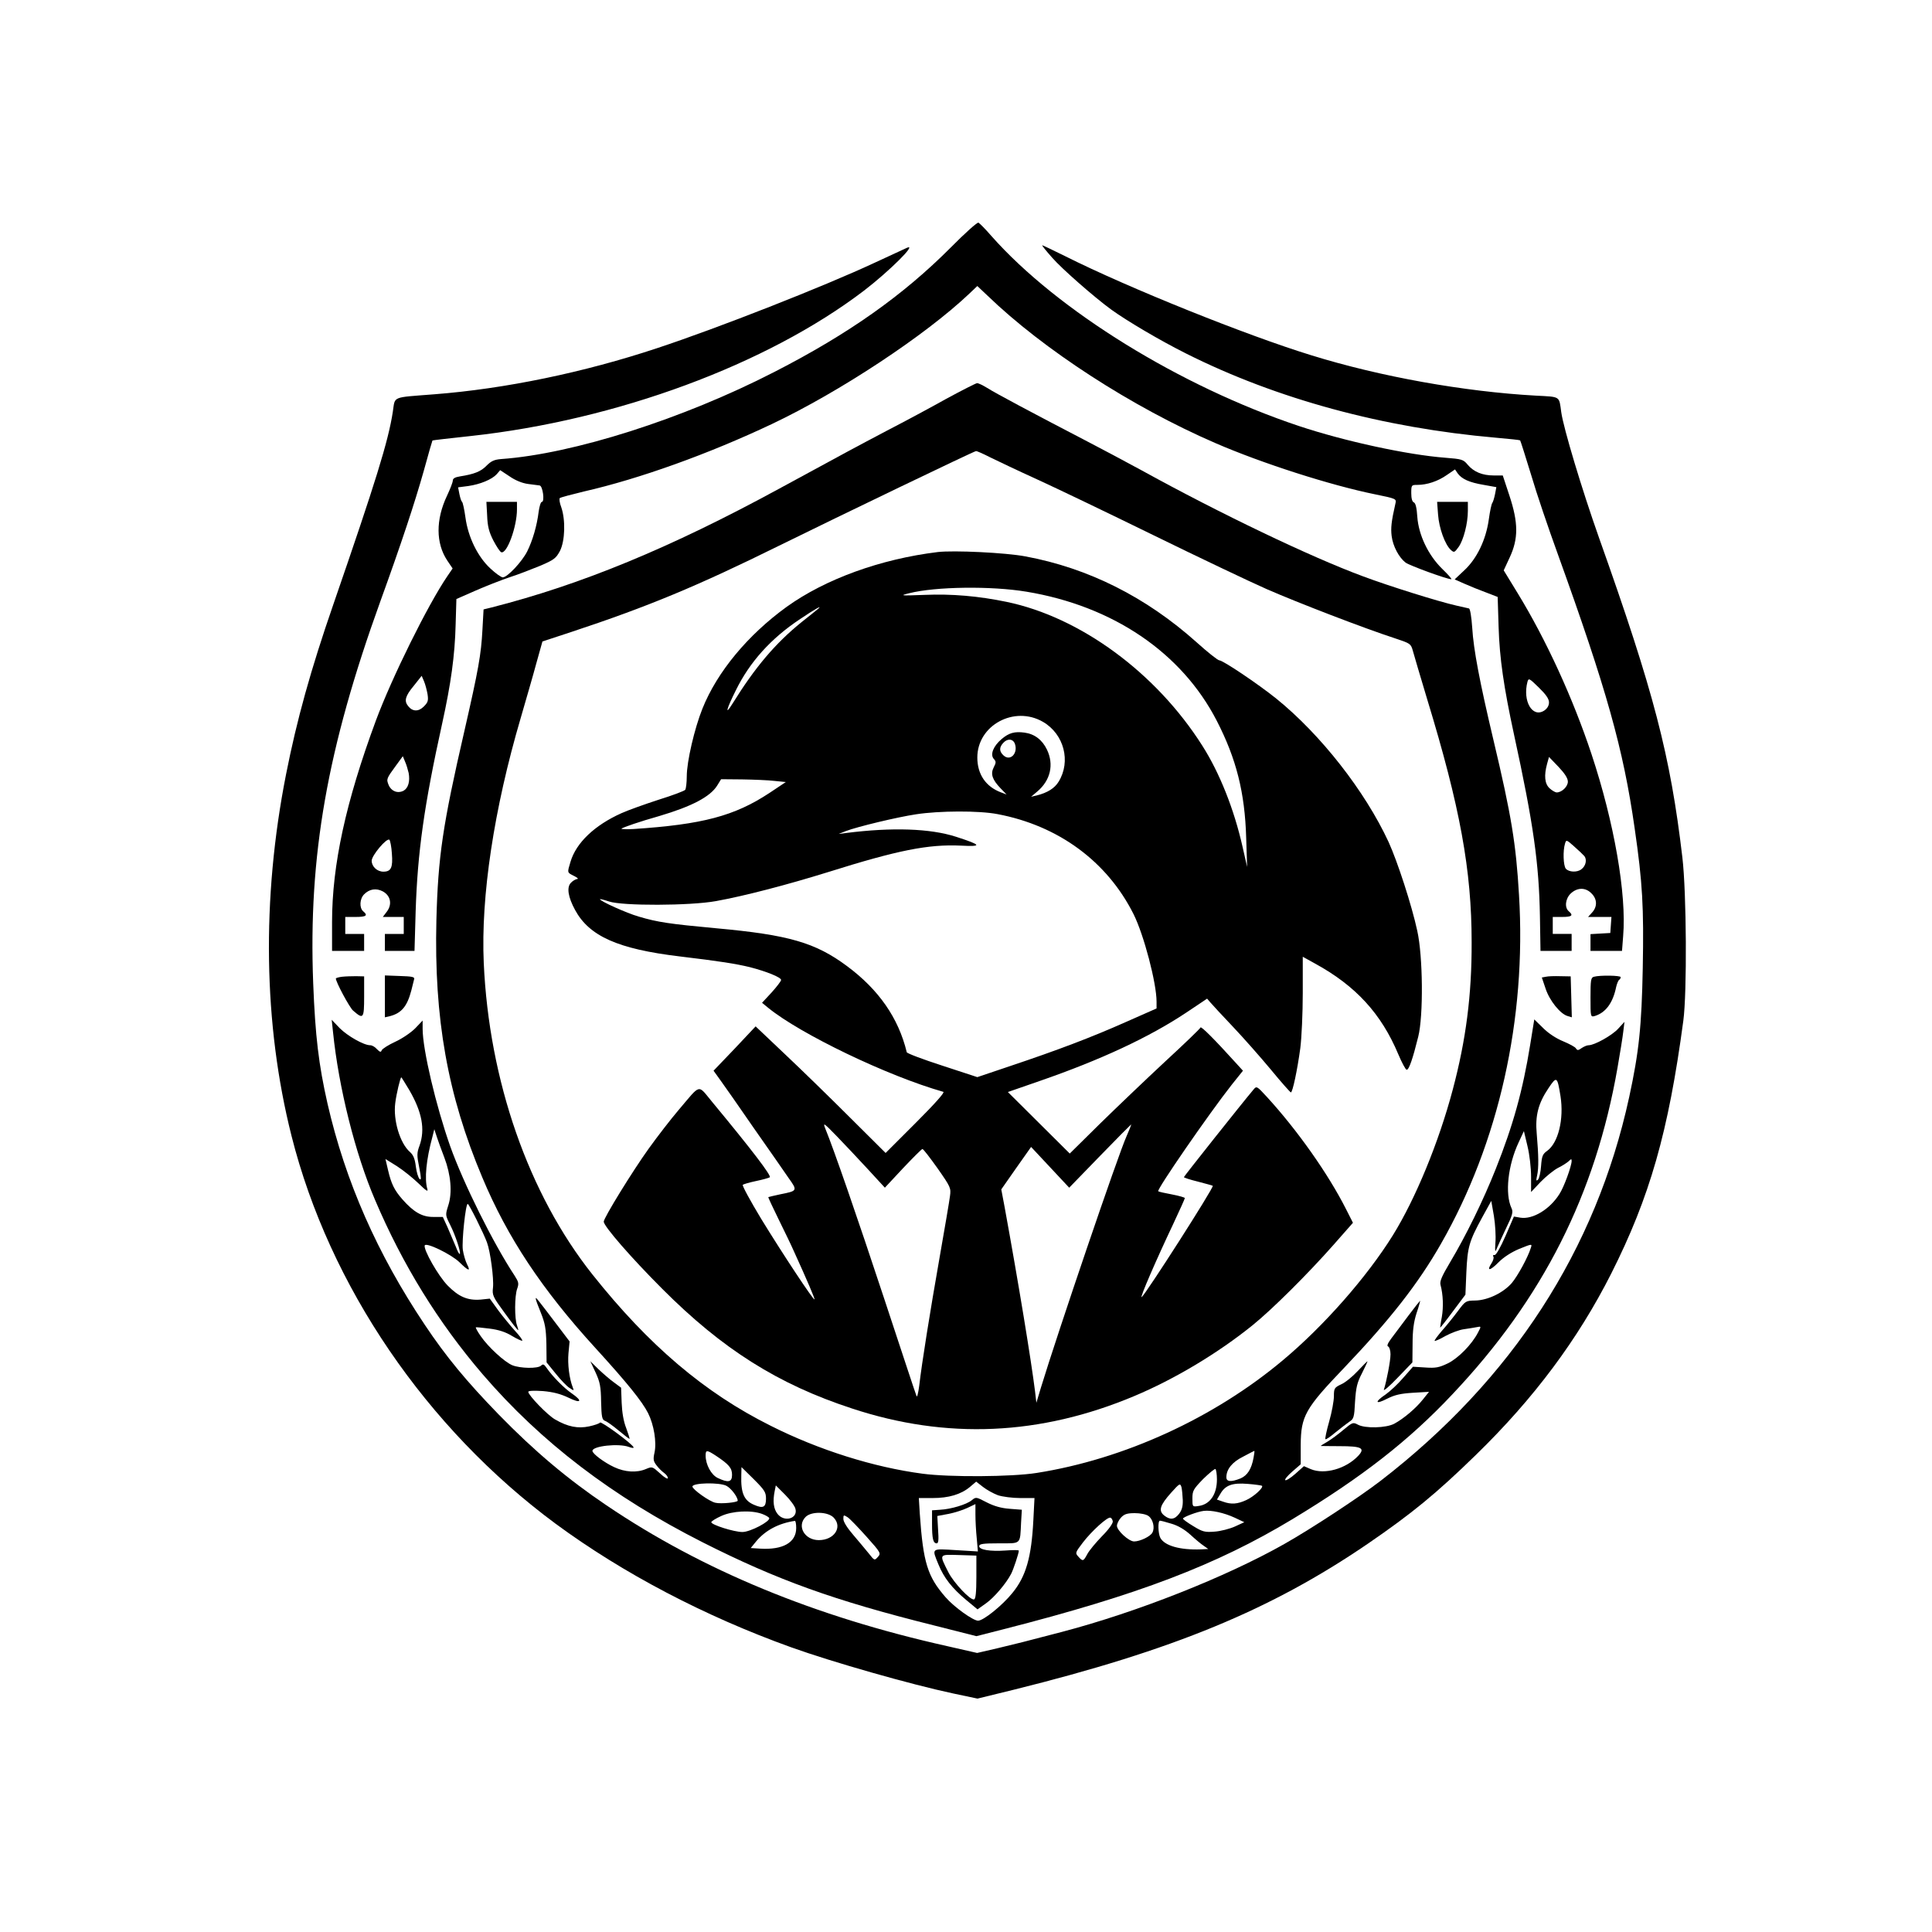 <?xml version="1.0" standalone="no"?>
<!DOCTYPE svg PUBLIC "-//W3C//DTD SVG 20010904//EN"
 "http://www.w3.org/TR/2001/REC-SVG-20010904/DTD/svg10.dtd">
<svg version="1.0" xmlns="http://www.w3.org/2000/svg"
 width="1024pt" height="1024pt" viewBox="0 0 1024 1024"
 preserveAspectRatio="xMidYMid meet">

<g transform="translate(0,1024) scale(0.1,-0.1)"
fill="#000000" stroke="none">
<path d="M5040 8929 c-253 -254 -541 -458 -935 -660 -486 -250 -1068 -435
-1448 -462 -37 -3 -53 -10 -78 -35 -30 -31 -65 -45 -141 -57 -26 -4 -38 -11
-38 -22 0 -9 -14 -45 -31 -81 -60 -127 -59 -251 1 -342 l29 -43 -28 -41 c-103
-151 -294 -537 -379 -766 -159 -430 -232 -764 -232 -1067 l0 -153 85 0 85 0 0
45 0 45 -50 0 -50 0 0 45 0 45 55 0 c56 0 67 8 40 30 -21 18 -19 66 5 90 28
28 63 34 98 16 42 -22 52 -68 23 -107 l-22 -29 56 0 55 0 0 -45 0 -45 -50 0
-50 0 0 -45 0 -45 78 0 79 0 6 208 c10 315 45 564 141 999 46 209 67 359 71
523 l4 135 98 43 c54 24 136 56 183 72 47 15 121 44 165 62 72 31 82 39 103
78 27 54 30 164 7 231 -9 23 -12 46 -8 49 5 4 62 19 128 35 294 67 661 199
995 357 359 170 814 470 1048 692 l42 40 53 -50 c296 -286 766 -591 1210 -783
247 -107 609 -223 845 -271 113 -23 114 -24 108 -49 -22 -97 -25 -130 -20
-172 7 -55 39 -114 74 -141 22 -16 219 -88 242 -88 5 0 -16 24 -47 54 -75 73
-126 180 -133 277 -3 47 -9 72 -18 76 -9 3 -14 21 -14 49 0 43 1 44 33 44 50
0 108 19 155 52 l44 30 14 -21 c22 -30 61 -48 138 -61 l67 -12 -7 -37 c-4 -20
-10 -40 -14 -46 -5 -5 -13 -45 -19 -88 -15 -108 -63 -208 -130 -270 l-51 -48
52 -23 c29 -13 81 -34 114 -46 l62 -24 5 -160 c5 -164 27 -317 82 -571 103
-473 132 -681 137 -962 l3 -183 83 0 82 0 0 45 0 45 -50 0 -50 0 0 45 0 45 50
0 c51 0 61 8 35 30 -24 20 -18 68 11 95 35 32 78 32 109 0 31 -30 32 -71 3
-102 l-21 -23 62 0 62 0 -3 -42 -3 -43 -52 -3 -53 -3 0 -45 0 -44 84 0 83 0 6
78 c19 223 -48 605 -168 966 -98 295 -240 605 -391 852 l-74 121 32 69 c46 99
46 183 -2 328 l-35 106 -48 0 c-60 0 -106 19 -138 57 -23 28 -31 30 -119 37
-198 15 -532 87 -775 168 -629 210 -1282 613 -1631 1008 -31 36 -62 67 -68 70
-6 3 -72 -56 -146 -131z m-2242 -1254 c26 -3 54 -7 62 -8 17 -2 28 -87 12 -87
-6 0 -13 -24 -17 -52 -9 -74 -32 -153 -61 -211 -28 -55 -105 -137 -129 -137
-9 0 -38 21 -66 47 -67 62 -118 166 -132 270 -6 43 -14 80 -18 83 -4 3 -10 21
-14 41 l-7 36 54 7 c63 9 126 35 151 63 l18 21 50 -33 c30 -21 67 -36 97 -40z
m-532 -1114 c5 -34 3 -43 -20 -66 -28 -28 -60 -27 -83 3 -22 27 -15 53 30 107
l42 53 12 -28 c7 -16 15 -47 19 -69z m5944 -44 c0 -17 -9 -32 -25 -43 -63 -41
-116 50 -89 153 6 20 10 18 60 -31 38 -37 54 -60 54 -79z m-6044 -374 c8 -44
-2 -80 -27 -94 -31 -16 -65 -3 -79 30 -13 32 -12 34 40 105 l35 48 12 -29 c7
-15 15 -43 19 -60z m6144 -46 c0 -26 -32 -57 -59 -57 -8 0 -25 10 -38 22 -26
24 -30 68 -13 130 l10 36 50 -52 c34 -36 50 -61 50 -79z m-6233 -381 c6 -74
-4 -96 -45 -96 -33 0 -62 27 -62 58 0 28 80 123 94 111 4 -4 11 -37 13 -73z
m6321 -14 c14 -19 7 -52 -16 -69 -22 -18 -67 -16 -83 3 -13 16 -16 95 -4 133
6 21 8 21 48 -15 23 -20 48 -44 55 -52z"/>
<path d="M2582 7507 c2 -57 10 -87 33 -132 17 -32 35 -60 42 -62 30 -10 83
135 83 227 l0 40 -81 0 -81 0 4 -73z"/>
<path d="M5576 8875 c52 -60 226 -212 314 -276 86 -62 261 -165 397 -233 480
-241 1045 -394 1642 -446 69 -6 126 -12 128 -14 2 -2 28 -84 58 -182 29 -99
93 -287 141 -419 259 -718 348 -1034 408 -1455 42 -289 49 -419 43 -740 -6
-311 -20 -445 -72 -685 -176 -810 -620 -1496 -1318 -2034 -116 -89 -366 -253
-509 -334 -311 -176 -782 -362 -1178 -466 -213 -56 -235 -61 -343 -87 l-108
-25 -158 36 c-703 157 -1297 402 -1806 746 -206 139 -382 287 -572 482 -169
174 -278 305 -392 476 -251 375 -420 758 -515 1171 -47 208 -65 357 -76 639
-26 675 74 1243 356 2024 111 306 183 524 230 691 24 88 45 160 46 161 2 2 93
12 203 24 774 84 1571 379 2085 771 134 103 282 250 228 227 -7 -3 -85 -39
-173 -80 -268 -125 -830 -346 -1151 -452 -388 -129 -807 -216 -1184 -245 -227
-18 -205 -8 -218 -93 -24 -156 -91 -371 -314 -1017 -121 -349 -195 -616 -252
-905 -130 -659 -120 -1324 29 -1915 201 -797 715 -1550 1401 -2057 356 -262
788 -489 1247 -654 217 -78 634 -197 860 -245 l128 -27 192 47 c846 210 1363
423 1877 774 232 159 363 266 574 472 306 298 539 610 716 960 204 405 303
749 382 1340 20 148 17 678 -5 865 -64 543 -151 877 -442 1695 -91 257 -188
580 -200 665 -12 87 -2 81 -135 88 -378 21 -823 100 -1190 214 -345 106 -969
357 -1302 524 -65 32 -121 59 -124 59 -3 0 20 -29 52 -65z"/>
<path d="M5015 8126 c-82 -46 -224 -122 -315 -169 -176 -93 -193 -102 -570
-307 -577 -314 -1050 -509 -1526 -630 l-41 -10 -6 -108 c-7 -132 -21 -210 -96
-538 -115 -499 -139 -664 -148 -999 -13 -523 59 -928 243 -1365 133 -318 316
-594 600 -905 167 -183 247 -282 279 -345 31 -62 46 -154 34 -209 -8 -36 -6
-46 11 -68 11 -15 30 -33 40 -40 11 -8 20 -20 20 -27 0 -8 -19 3 -41 24 -41
37 -42 38 -75 24 -49 -21 -112 -17 -169 10 -52 24 -115 71 -115 86 0 26 140
41 193 21 16 -6 27 -7 25 -2 -6 18 -172 140 -178 131 -3 -5 -29 -14 -57 -20
-60 -13 -114 -2 -180 36 -41 23 -143 129 -143 147 0 6 31 7 78 4 55 -5 93 -15
135 -35 67 -33 78 -19 17 23 -41 28 -102 90 -133 135 -13 19 -19 22 -29 12
-17 -17 -111 -15 -153 2 -42 18 -127 96 -167 154 -17 24 -28 45 -26 47 1 1 35
-2 73 -7 48 -6 85 -18 119 -39 27 -16 51 -27 54 -25 3 3 -15 27 -39 53 -24 27
-64 75 -89 109 l-44 61 -47 -5 c-69 -6 -117 14 -176 74 -50 51 -129 190 -122
213 7 18 141 -47 184 -89 49 -48 61 -51 40 -10 -8 16 -18 50 -22 76 -6 46 15
245 26 243 7 0 85 -157 102 -204 18 -48 37 -192 32 -239 -5 -41 -1 -49 62
-135 36 -50 68 -91 71 -91 2 0 -1 12 -6 26 -13 34 -13 154 1 193 10 28 8 36
-13 69 -115 174 -272 491 -342 687 -76 216 -146 513 -146 622 l0 44 -38 -40
c-21 -22 -69 -55 -106 -72 -37 -17 -70 -38 -73 -46 -4 -11 -9 -10 -25 6 -10
12 -26 21 -36 21 -34 0 -120 49 -162 91 l-42 44 7 -65 c30 -295 118 -645 222
-888 147 -346 336 -652 572 -927 309 -359 686 -647 1166 -890 396 -200 696
-308 1225 -440 l225 -57 145 37 c713 182 1127 340 1530 583 369 223 618 417
849 663 479 507 757 1059 874 1729 14 80 28 167 31 195 l6 49 -34 -37 c-32
-35 -125 -87 -156 -87 -9 0 -25 -7 -37 -15 -18 -13 -23 -13 -30 -2 -4 8 -35
24 -68 38 -37 15 -78 42 -106 70 l-47 46 -22 -136 c-39 -241 -90 -425 -182
-656 -67 -169 -158 -354 -242 -495 -44 -74 -56 -101 -51 -120 14 -52 16 -118
7 -170 -6 -30 -9 -56 -9 -57 1 -1 32 38 68 87 l66 88 5 119 c6 134 15 164 83
289 l49 89 14 -80 c7 -44 11 -107 8 -140 -3 -47 -2 -55 6 -35 6 14 28 63 50
109 35 72 39 87 29 108 -35 76 -19 226 38 348 l28 60 19 -80 c11 -45 19 -116
19 -162 l0 -81 50 53 c28 29 69 62 91 74 23 11 49 28 58 36 13 13 16 14 16 2
0 -27 -41 -140 -65 -176 -51 -81 -141 -135 -206 -125 l-35 6 -45 -104 c-27
-61 -50 -102 -58 -100 -7 1 -10 -2 -6 -8 4 -6 -1 -22 -10 -36 -28 -43 -7 -40
38 6 27 27 67 53 110 71 67 27 68 27 61 6 -15 -50 -70 -150 -101 -187 -45 -52
-128 -92 -194 -93 -50 -1 -52 -2 -92 -56 -23 -31 -61 -78 -85 -105 -23 -27
-41 -51 -38 -53 2 -2 28 9 57 26 30 16 74 33 99 36 25 4 55 8 68 11 23 5 23 4
6 -28 -32 -63 -105 -137 -160 -164 -46 -22 -64 -26 -120 -22 l-65 4 -51 -58
c-28 -33 -70 -72 -94 -89 -61 -41 -55 -55 9 -22 40 20 71 27 136 31 l85 5 -32
-40 c-37 -47 -102 -102 -152 -129 -43 -23 -155 -26 -193 -5 -26 14 -29 12 -76
-27 -27 -23 -65 -51 -85 -63 -20 -11 -36 -22 -36 -23 0 0 45 -1 100 -1 117 0
137 -10 99 -51 -65 -69 -178 -101 -251 -71 l-37 16 -46 -41 c-25 -22 -49 -37
-53 -33 -4 4 13 24 37 45 l45 39 0 103 c1 152 24 193 229 407 244 256 395 449
514 658 307 536 454 1193 414 1849 -16 273 -40 420 -136 824 -73 308 -105 477
-112 593 -4 58 -11 100 -17 102 -6 1 -36 8 -66 15 -94 21 -359 104 -495 155
-276 102 -755 331 -1176 563 -79 43 -214 115 -299 159 -279 145 -476 250 -518
277 -23 14 -47 26 -54 25 -7 -1 -80 -38 -163 -83z m233 -310 c37 -18 148 -71
247 -116 99 -45 376 -178 615 -295 239 -117 512 -247 605 -288 165 -72 515
-207 681 -261 78 -26 82 -28 92 -64 5 -20 40 -136 76 -257 175 -573 236 -908
236 -1289 1 -279 -30 -518 -100 -781 -74 -279 -197 -578 -318 -773 -137 -220
-365 -480 -583 -662 -365 -306 -841 -524 -1305 -597 -133 -21 -462 -23 -604
-4 -259 34 -551 126 -805 254 -351 175 -647 427 -945 802 -339 427 -548 1027
-576 1651 -16 353 54 816 196 1299 27 94 65 223 82 287 l33 118 155 51 c405
134 667 243 1100 457 321 158 1031 500 1043 501 4 1 38 -14 75 -33z m-3079
-3353 c68 -117 85 -208 55 -294 -15 -40 -15 -52 -2 -117 11 -55 11 -69 2 -61
-7 6 -16 35 -20 66 -5 41 -13 61 -31 77 -53 46 -90 169 -78 260 6 49 27 136
32 136 1 0 20 -30 42 -67z m6102 -33 c19 -122 -12 -248 -71 -290 -24 -17 -28
-28 -32 -80 -2 -33 -10 -66 -16 -72 -10 -10 -11 -5 -5 22 9 39 8 105 -2 221
-9 95 8 161 62 241 44 66 47 63 64 -42z m-5916 -325 c35 -92 43 -187 21 -254
-16 -51 -16 -51 10 -103 28 -55 58 -147 51 -154 -3 -3 -12 14 -21 38 -10 24
-29 69 -43 101 l-26 57 -52 0 c-58 0 -103 26 -162 93 -43 49 -59 82 -76 154
l-14 60 61 -38 c34 -22 85 -63 115 -92 40 -39 51 -46 46 -29 -16 53 -6 156 27
277 l10 40 13 -40 c7 -22 25 -71 40 -110z m1440 -1581 c69 -46 85 -65 85 -101
0 -39 -20 -43 -75 -17 -35 16 -65 71 -65 119 0 31 6 31 55 -1z m2849 -11 c-11
-59 -32 -93 -69 -109 -50 -20 -75 -18 -75 6 0 42 30 80 88 109 31 17 58 30 60
31 2 0 0 -17 -4 -37z m-2584 -216 c0 -46 -15 -54 -63 -33 -53 22 -71 62 -68
156 l1 44 65 -64 c57 -57 65 -69 65 -103z m2390 102 c0 -80 -37 -133 -97 -141
-33 -5 -33 -5 -33 40 0 41 5 49 57 103 32 31 61 55 65 53 4 -3 8 -28 8 -55z
m-1161 -84 c24 -8 77 -15 119 -15 l75 0 -6 -117 c-10 -197 -39 -298 -111 -386
-54 -67 -154 -147 -182 -147 -26 0 -127 72 -172 124 -96 110 -119 183 -137
444 l-5 82 73 0 c85 0 150 19 198 59 l33 28 36 -28 c19 -15 55 -35 79 -44z
m-1439 50 c25 -13 60 -59 60 -79 0 -9 -88 -18 -118 -11 -31 6 -122 71 -122 86
0 20 143 23 180 4z m2419 -76 c1 -33 -5 -54 -20 -73 -24 -31 -48 -33 -79 -8
-31 25 -22 54 37 120 45 50 48 52 55 30 3 -13 6 -44 7 -69z m420 76 c9 -10
-44 -58 -84 -76 -46 -21 -79 -24 -123 -8 l-32 11 18 30 c26 46 64 60 146 53
39 -3 72 -8 75 -10z m-2473 -122 c14 -52 -59 -73 -95 -27 -21 27 -26 66 -15
121 l6 30 49 -49 c27 -27 52 -61 55 -75z m2328 -47 l51 -24 -50 -23 c-27 -12
-76 -25 -108 -27 -51 -4 -63 -1 -112 29 -30 18 -55 36 -55 40 0 8 76 37 110
41 39 5 108 -10 164 -36z m-2505 20 c19 -7 36 -17 38 -22 6 -18 -101 -74 -142
-74 -44 0 -165 38 -165 52 0 5 24 20 53 33 59 27 158 32 216 11z m380 -20 c48
-51 2 -119 -79 -119 -76 0 -118 75 -70 123 31 31 119 28 149 -4z m1668 9 c24
-17 35 -62 21 -88 -11 -21 -66 -47 -97 -47 -28 0 -91 58 -91 83 0 11 10 31 22
44 17 18 32 23 73 23 28 0 60 -6 72 -15z m-1494 -110 c76 -85 77 -88 60 -107
-18 -20 -18 -20 -48 18 -16 20 -54 65 -82 98 -32 37 -53 70 -53 85 0 22 1 23
23 9 12 -8 57 -55 100 -103z m1305 82 c2 -10 -21 -43 -57 -79 -33 -34 -68 -76
-78 -95 -21 -39 -24 -40 -48 -13 -17 19 -16 21 25 75 47 61 130 136 145 131 6
-1 11 -10 13 -19z m-1678 -36 c0 -77 -71 -117 -193 -109 l-48 3 31 38 c48 56
116 93 203 106 4 0 7 -17 7 -38z m1989 23 c35 -10 70 -31 100 -58 25 -23 57
-50 71 -59 l24 -17 -39 -2 c-111 -4 -192 19 -215 61 -12 23 -14 91 -2 91 5 0
32 -7 61 -16z"/>
<path d="M4970 7314 c-303 -37 -595 -143 -800 -290 -206 -149 -369 -345 -447
-540 -42 -105 -83 -280 -83 -359 0 -33 -4 -65 -8 -71 -4 -6 -68 -30 -142 -53
-74 -24 -163 -56 -196 -71 -143 -64 -240 -157 -270 -257 -18 -60 -19 -57 19
-76 17 -8 25 -16 16 -16 -9 -1 -24 -10 -34 -21 -22 -24 -14 -75 23 -143 75
-139 228 -207 553 -246 217 -26 298 -39 373 -57 89 -23 166 -54 166 -68 0 -6
-23 -36 -50 -66 l-51 -55 33 -27 c171 -139 632 -361 928 -445 9 -2 -43 -61
-146 -164 l-160 -160 -190 189 c-104 104 -259 255 -344 335 l-155 147 -111
-118 -112 -117 36 -50 c20 -27 100 -142 178 -255 79 -113 162 -231 184 -264
48 -67 47 -68 -44 -86 -33 -7 -62 -14 -64 -15 -1 -1 23 -53 54 -116 31 -63 68
-139 81 -169 71 -156 113 -254 110 -257 -6 -5 -168 240 -282 426 -58 96 -102
177 -98 181 4 4 36 13 69 20 34 7 67 16 74 20 11 7 -97 148 -304 398 -80 96
-58 101 -179 -41 -41 -48 -112 -140 -158 -204 -85 -118 -239 -368 -239 -388 0
-24 145 -191 310 -356 319 -320 614 -506 1005 -634 502 -166 999 -144 1498 66
212 89 443 227 626 375 104 84 293 272 429 426 l103 117 -37 73 c-94 186 -257
417 -418 593 -55 60 -56 60 -73 39 -60 -71 -368 -459 -368 -463 0 -3 34 -14
75 -24 41 -11 76 -20 78 -22 8 -7 -357 -577 -377 -590 -11 -6 76 195 168 389
33 71 61 132 61 136 0 3 -30 12 -67 19 -37 7 -70 14 -74 17 -11 6 270 413 389
564 l60 75 -41 45 c-105 116 -181 193 -184 184 -2 -6 -85 -86 -186 -179 -100
-93 -255 -241 -345 -329 l-162 -160 -164 163 -164 163 167 58 c324 112 582
232 780 364 l109 73 18 -21 c10 -12 63 -69 118 -127 56 -59 146 -161 201 -227
55 -67 103 -121 107 -122 9 0 34 117 50 235 7 55 13 186 13 292 l0 192 65 -36
c216 -118 351 -266 441 -480 19 -45 39 -83 45 -83 12 0 32 58 61 175 28 111
25 427 -5 561 -29 135 -105 368 -152 471 -125 270 -360 570 -595 760 -97 78
-283 203 -302 203 -8 0 -62 43 -121 96 -267 239 -573 393 -907 455 -106 20
-380 33 -465 23z m470 -210 c459 -76 823 -323 1009 -684 104 -202 149 -381
156 -620 l5 -155 -24 106 c-45 200 -122 393 -213 536 -245 387 -647 682 -1038
763 -149 31 -291 43 -435 37 -129 -5 -133 -4 -80 9 139 35 433 39 620 8z
m-1105 -92 c-6 -5 -44 -36 -86 -69 -140 -113 -247 -240 -365 -430 -44 -71 -35
-34 16 68 74 151 187 276 341 378 80 54 122 77 94 53z m1193 -598 c112 -65
149 -210 83 -317 -21 -35 -60 -59 -116 -73 l-30 -7 33 28 c70 59 89 143 51
222 -25 52 -66 83 -119 90 -52 7 -82 -1 -121 -34 -44 -37 -62 -82 -42 -105 13
-14 13 -20 0 -45 -18 -35 -8 -65 36 -111 l32 -33 -29 11 c-81 30 -126 96 -126
185 0 171 196 277 348 189z m-149 -116 c18 -50 -24 -95 -60 -62 -23 21 -24 42
-2 66 22 25 52 23 62 -4z m-1274 -197 l60 -6 -87 -58 c-185 -122 -355 -167
-721 -191 -37 -2 -66 -1 -63 2 8 7 95 37 201 67 172 51 269 102 306 161 l21
34 111 -1 c62 -1 139 -4 172 -8z m1182 -176 c323 -61 581 -251 721 -530 55
-110 122 -366 122 -464 l0 -36 -163 -72 c-182 -81 -361 -149 -615 -234 l-172
-58 -186 61 c-102 33 -187 65 -188 71 -44 182 -149 332 -316 456 -168 125
-309 166 -694 201 -248 23 -310 32 -411 62 -63 18 -205 82 -205 92 0 2 21 -3
48 -12 70 -24 430 -23 567 2 150 27 376 86 595 154 369 116 530 148 703 140
115 -6 110 3 -26 47 -137 44 -337 51 -582 20 l-40 -5 38 15 c60 23 272 74 372
89 123 19 334 20 432 1z m-689 -1880 l92 -100 96 103 c53 56 99 102 103 102 5
0 40 -46 80 -102 70 -100 72 -105 66 -148 -3 -25 -28 -171 -55 -325 -51 -290
-94 -559 -108 -680 -5 -38 -11 -63 -14 -55 -4 8 -80 240 -171 515 -145 439
-266 789 -313 904 -13 33 -8 30 59 -39 40 -41 114 -120 165 -175z m1373 173
c-44 -97 -366 -1044 -454 -1333 l-24 -80 -7 60 c-20 161 -87 571 -162 981
l-17 90 79 113 79 112 101 -108 101 -108 163 168 c89 92 164 167 165 167 2 0
-9 -28 -24 -62z"/>
<path d="M5150 2288 c-27 -22 -109 -47 -167 -50 l-43 -3 0 -72 c0 -79 6 -103
25 -103 9 0 11 19 7 73 l-4 72 59 11 c32 6 78 21 101 32 l42 20 0 -56 c0 -32
3 -88 7 -126 l6 -69 -116 7 c-133 8 -129 12 -93 -76 29 -71 72 -126 148 -189
l59 -49 45 32 c43 30 108 107 133 156 12 22 41 110 41 123 0 4 -31 4 -69 1
-85 -6 -141 4 -141 23 0 12 20 15 105 15 120 0 111 -8 117 111 l4 67 -64 5
c-44 3 -83 14 -122 34 -56 29 -57 30 -80 11z m25 -407 c0 -81 -4 -116 -12
-118 -19 -7 -108 88 -136 143 -50 99 -52 95 55 92 l93 -3 0 -114z"/>
<path d="M7622 7513 c5 -72 37 -160 68 -188 17 -15 19 -14 41 16 26 37 49 124
49 192 l0 47 -81 0 -82 0 5 -67z"/>
<path d="M1813 5063 c-18 -2 -33 -7 -33 -9 0 -19 72 -153 91 -170 55 -48 59
-44 59 74 l0 107 -43 1 c-23 0 -57 -1 -74 -3z"/>
<path d="M2040 4959 l0 -111 26 6 c62 16 92 52 114 136 6 25 13 52 15 60 4 12
-10 15 -75 17 l-80 3 0 -111z"/>
<path d="M8193 5063 l-21 -4 20 -59 c21 -64 78 -134 116 -145 l23 -7 -3 109
-3 108 -55 1 c-30 1 -65 0 -77 -3z"/>
<path d="M8448 5063 c-16 -4 -18 -18 -18 -109 0 -105 0 -105 23 -99 58 18 96
70 113 154 4 17 11 34 15 37 5 3 9 9 9 15 0 9 -109 11 -142 2z"/>
<path d="M2840 3355 c0 -5 12 -38 27 -74 22 -55 27 -83 29 -164 l1 -98 48 -59
c26 -33 59 -67 73 -76 24 -16 25 -16 18 2 -19 48 -28 124 -23 181 l6 63 -47
62 c-141 186 -132 174 -132 163z"/>
<path d="M7465 3267 c-33 -44 -73 -98 -90 -120 -20 -27 -26 -41 -17 -44 6 -3
12 -21 12 -41 0 -35 -21 -143 -35 -187 -4 -11 29 17 72 62 l79 82 1 98 c0 71
6 116 21 163 12 35 20 65 19 66 -1 0 -29 -35 -62 -79z"/>
<path d="M7196 2973 c-27 -29 -66 -61 -87 -70 -36 -17 -39 -21 -39 -63 0 -25
-11 -85 -25 -134 -14 -49 -23 -92 -20 -94 3 -3 26 13 52 35 27 22 60 47 74 57
24 15 27 23 31 107 5 76 11 101 37 151 17 34 30 62 29 63 -2 0 -25 -23 -52
-52z"/>
<path d="M3157 2965 c23 -50 28 -75 29 -154 2 -82 5 -96 21 -102 10 -3 43 -27
73 -52 30 -25 56 -45 57 -43 1 1 -7 27 -18 57 -14 35 -22 83 -24 134 l-3 80
-38 28 c-22 16 -58 47 -82 70 l-43 42 28 -60z"/>
</g>
</svg>
